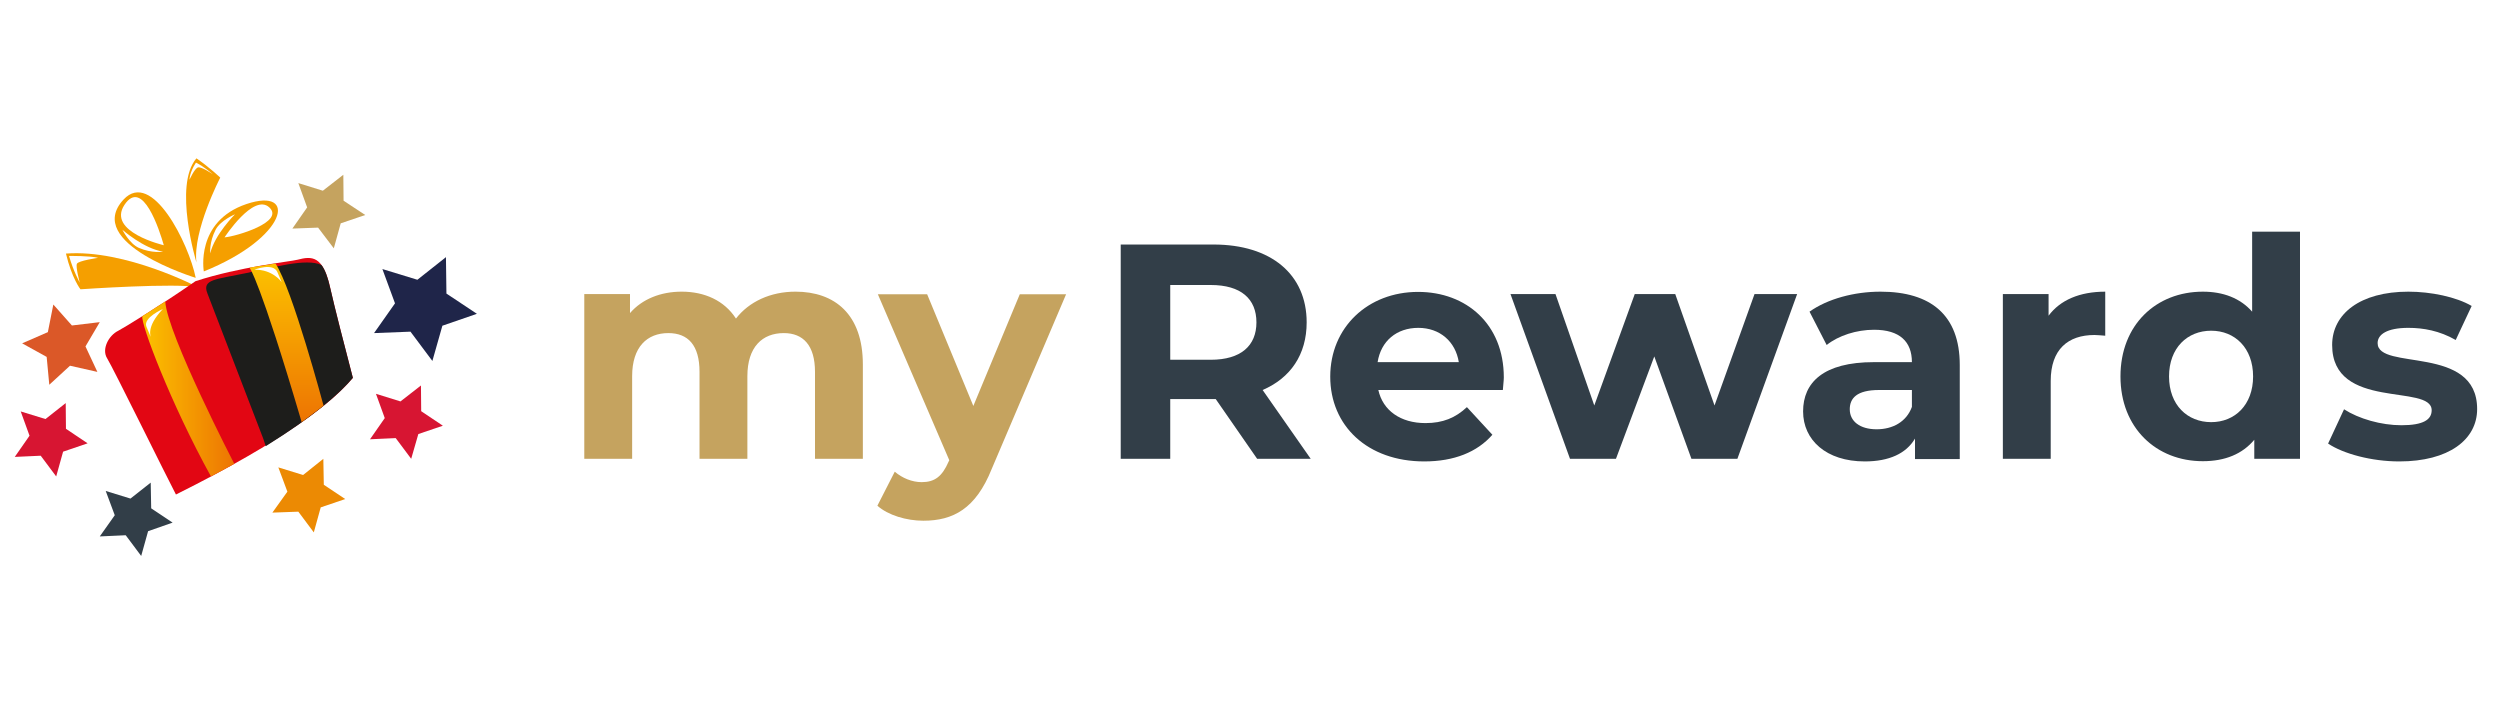 <?xml version="1.0" encoding="utf-8"?>
<!-- Generator: Adobe Illustrator 24.0.3, SVG Export Plug-In . SVG Version: 6.00 Build 0)  -->
<svg version="1.1" id="Layer_1" xmlns="http://www.w3.org/2000/svg" xmlns:xlink="http://www.w3.org/1999/xlink" x="0px" y="0px"
	 width="1050px" height="300px" viewBox="0 0 1050 300" style="enable-background:new 0 0 1050 300;" xml:space="preserve">
<style type="text/css">
	.st0{fill:#F59F00;}
	.st1{fill:#E20613;}
	.st2{filter:url(#Adobe_OpacityMaskFilter);}
	.st3{filter:url(#Adobe_OpacityMaskFilter_1_);}
	.st4{mask:url(#SVGID_1_);fill:url(#SVGID_2_);}
	.st5{fill:url(#SVGID_3_);}
	.st6{fill:url(#SVGID_4_);}
	.st7{fill:url(#SVGID_5_);}
	.st8{fill:#FFFFFF;}
	.st9{fill:#DB5828;}
	.st10{fill:#1F2549;}
	.st11{fill:#323E48;}
	.st12{fill:#D71532;}
	.st13{fill:#C5A35F;}
	.st14{fill:#EC8A03;}
	.st15{filter:url(#Adobe_OpacityMaskFilter_2_);}
	.st16{filter:url(#Adobe_OpacityMaskFilter_3_);}
	.st17{mask:url(#SVGID_6_);fill:url(#SVGID_7_);}
	.st18{fill:url(#SVGID_8_);}
	.st19{fill:url(#SVGID_9_);}
	.st20{fill:url(#SVGID_10_);}
	.st21{filter:url(#Adobe_OpacityMaskFilter_4_);}
	.st22{filter:url(#Adobe_OpacityMaskFilter_5_);}
	.st23{mask:url(#SVGID_11_);fill:url(#SVGID_12_);}
	.st24{fill:url(#SVGID_13_);}
	.st25{fill:url(#SVGID_14_);}
	.st26{fill:url(#SVGID_15_);}
</style>
<g>
	<g>
		<g>
			<path class="st0" d="M83.3,120.7c0,0-30.6-16.1-55.6-14.2c2.5,10.5,6.1,15,6.1,15S74.5,118.7,83.3,120.7z"/>
			<path class="st1" d="M148.2,158.7c-3.5-13.4-7.7-29.7-9.4-37.3c-3-14.2-7.8-13.9-13.9-12.3c-3.1,0.8-24.1,2.9-42.8,9
				c-14.2,9.9-30.4,19.8-32.4,20.8c-4.1,2-7.1,7.8-4.7,11.6c2.4,3.8,25.1,50,28.9,57.2C120.2,184.6,139.7,168.9,148.2,158.7z"/>
			<defs>
				<filter id="Adobe_OpacityMaskFilter" filterUnits="userSpaceOnUse" x="86.6" y="110.2" width="61.6" height="77">
					<feFlood  style="flood-color:white;flood-opacity:1" result="back"/>
					<feBlend  in="SourceGraphic" in2="back" mode="normal"/>
				</filter>
			</defs>
			<mask maskUnits="userSpaceOnUse" x="86.6" y="110.2" width="61.6" height="77" id="SVGID_1_">
				<g class="st2">
					<defs>
						<filter id="Adobe_OpacityMaskFilter_1_" filterUnits="userSpaceOnUse" x="86.6" y="110.2" width="61.6" height="77">
							<feFlood  style="flood-color:white;flood-opacity:1" result="back"/>
							<feBlend  in="SourceGraphic" in2="back" mode="normal"/>
						</filter>
					</defs>
					<mask maskUnits="userSpaceOnUse" x="86.6" y="110.2" width="61.6" height="77" id="SVGID_1_">
					</mask>
					<linearGradient id="SVGID_2_" gradientUnits="userSpaceOnUse" x1="86.56" y1="148.69" x2="148.185" y2="148.69">
						<stop  offset="0" style="stop-color:#4D4D4D"/>
						<stop  offset="1" style="stop-color:#000000"/>
					</linearGradient>
					<path class="st4" d="M148.2,158.7c-3.5-13.4-7.7-29.7-9.4-37.3c-1.1-5-2.3-8.2-3.8-10.1c-6.3-3-20.5,1.1-31.6,3.4
						c-13,2.7-18.6,2.6-16.3,8.5l23.3,60.6c0,0,0.6,1.6,1.2,3.6C131.8,174.8,142.5,165.5,148.2,158.7z"/>
				</g>
			</mask>
			<linearGradient id="SVGID_3_" gradientUnits="userSpaceOnUse" x1="86.56" y1="148.69" x2="148.185" y2="148.69">
				<stop  offset="0" style="stop-color:#1D1D1B"/>
				<stop  offset="1" style="stop-color:#1D1D1B"/>
			</linearGradient>
			<path class="st5" d="M148.2,158.7c-3.5-13.4-7.7-29.7-9.4-37.3c-1.1-5-2.3-8.2-3.8-10.1c-6.3-3-20.5,1.1-31.6,3.4
				c-13,2.7-18.6,2.6-16.3,8.5l23.3,60.6c0,0,0.6,1.6,1.2,3.6C131.8,174.8,142.5,165.5,148.2,158.7z"/>
			<path class="st0" d="M51.9,83.8c-17.1,18.4,30.3,32.9,30.3,32.9C79.3,102.3,63.8,71,51.9,83.8z M52.3,86
				c7.6-11.4,14.7,10.7,16.5,17C68.8,103,44.7,97.4,52.3,86z"/>
			<path class="st0" d="M103.5,85.7C81.9,93,85.6,114,85.6,114C120.9,99.8,125.2,78.4,103.5,85.7z M94.3,99.7
				c0,0,12.2-18.7,18.8-12.6C119.7,93.2,99.2,99.3,94.3,99.7z"/>
			<linearGradient id="SVGID_4_" gradientUnits="userSpaceOnUse" x1="59.777" y1="163.387" x2="98.447" y2="163.387">
				<stop  offset="0" style="stop-color:#FCC200"/>
				<stop  offset="1" style="stop-color:#ED7402"/>
			</linearGradient>
			<path class="st6" d="M59.8,132.8c-0.9,2.8,11.9,36.7,28.8,67.3c4.9-2.6,9.8-5.3,9.8-5.3s-28.1-54.3-29-68.2
				C67.2,128.1,59.8,132.8,59.8,132.8z"/>
			<linearGradient id="SVGID_5_" gradientUnits="userSpaceOnUse" x1="120.335" y1="110.705" x2="120.335" y2="177.308">
				<stop  offset="0" style="stop-color:#FCC200"/>
				<stop  offset="1" style="stop-color:#ED7402"/>
			</linearGradient>
			<path class="st7" d="M104.8,112.4c0,0,4.2,4.8,21.9,64.9c2.1-1.5,9.2-6.9,9.2-6.9s-13.2-49.4-20.2-59.7
				C111.4,111.4,104.8,112.4,104.8,112.4z"/>
			<path class="st8" d="M68.4,129.8c0,0-8.4,3.6-6.9,7.4c1.5,3.8,1.9,4.4,1.9,4.4S61.1,137.4,68.4,129.8z"/>
			<path class="st8" d="M106.8,113.3c0,0,7.9-3.2,9.7,1s1.8,4.2,1.8,4.2S114.5,113,106.8,113.3z"/>
			<path class="st8" d="M51.4,96.5c0,0,2.9,5.8,6.9,7.6c5.5,2.4,10.2,1.6,10.2,1.6C60.3,104.4,51.4,96.5,51.4,96.5z"/>
			<path class="st8" d="M98.7,90c0,0-6,2.5-8.1,6.4c-2.8,5.4-2.3,10-2.3,10C90.2,98.4,98.7,90,98.7,90z"/>
			<path class="st8" d="M33.5,118.7c0,0-2.7-4.8-4.5-11.2c0,0,8.9-0.1,12.2,0.8c0,0-8.4,1.2-8.9,2.5
				C31.7,112.1,33.5,118.7,33.5,118.7z"/>
			<g>
				<path class="st0" d="M82.5,110.2c0,0-9.8-32.3,0-43.7c5.9,4.1,10,8.1,10,8.1S80.9,97,82.5,110.2z"/>
				<path class="st8" d="M79.6,75.5c0,0-0.1-2.9,2.7-7.2c3.5,1.7,7.1,4.9,7.1,4.9s-4.6-3.2-6.2-2.9C81.7,70.7,79.6,75.5,79.6,75.5z"
					/>
			</g>
			<polygon class="st9" points="22.4,127.9 30.2,136.7 41.9,135.3 35.9,145.5 40.9,156.2 29.4,153.6 20.7,161.6 19.6,149.9 
				9.3,144.2 20.1,139.5 			"/>
			<polygon class="st10" points="187.3,108 187.5,123.3 200.3,131.8 185.8,136.8 181.6,151.6 172.4,139.3 157.1,139.9 165.9,127.4 
				160.6,113 175.3,117.5 			"/>
			<polygon class="st11" points="63.3,202.7 63.5,213.5 72.5,219.5 62.2,223.1 59.3,233.5 52.8,224.8 41.9,225.3 48.2,216.4 
				44.4,206.2 54.8,209.4 			"/>
			<polygon class="st12" points="27.6,169.3 27.7,180.1 36.8,186.2 26.5,189.7 23.6,200.1 17.1,191.4 6.2,191.9 12.4,183 8.7,172.8 
				19.1,176 			"/>
			<polygon class="st13" points="144.2,73.4 144.3,84.3 153.4,90.3 143.1,93.8 140.2,104.3 133.6,95.6 122.8,96 129,87.1 
				125.3,76.9 135.6,80.1 			"/>
			<polygon class="st12" points="176.8,161.9 176.9,172.7 186,178.8 175.7,182.3 172.7,192.7 166.2,184 155.4,184.5 161.6,175.6 
				157.9,165.4 168.2,168.6 			"/>
			<polygon class="st14" points="135.8,192.7 136,203.6 145,209.6 134.7,213.1 131.8,223.6 125.3,214.9 114.4,215.3 120.7,206.5 
				116.9,196.3 127.3,199.5 			"/>
		</g>
	</g>
	<g>
		<g>
			<path class="st13" d="M362.4,153.1v39.6h-20.1v-36.5c0-11.2-5-16.3-13.1-16.3c-9,0-15.3,5.8-15.3,18.1v34.7h-20.1v-36.5
				c0-11.2-4.8-16.3-13.1-16.3c-8.9,0-15.2,5.8-15.2,18.1v34.7h-20.1v-69.2h19.2v8c5.1-5.9,12.9-9,21.7-9c9.6,0,17.9,3.7,22.8,11.3
				c5.5-7.1,14.5-11.3,25-11.3C350.6,122.5,362.4,132,362.4,153.1z"/>
			<path class="st13" d="M447.8,123.5L416.5,197c-6.7,16.7-16.2,21.7-28.7,21.7c-7.1,0-14.8-2.3-19.3-6.3l7.3-14.3
				c3.1,2.7,7.3,4.4,11.3,4.4c5.5,0,8.6-2.4,11.3-8.6l0.3-0.6l-30-69.7h20.7l19.4,46.9l19.5-46.9H447.8z"/>
			<path class="st11" d="M528,192.7l-17.4-25.1h-1h-18.1v25.1h-20.8v-90h39c24.1,0,39.1,12.5,39.1,32.7c0,13.5-6.8,23.4-18.5,28.4
				l20.2,28.9H528z M508.5,119.7h-17v31.4h17c12.7,0,19.2-5.9,19.2-15.7C527.7,125.5,521.2,119.7,508.5,119.7z"/>
			<path class="st11" d="M631.2,163.8h-52.3c1.9,8.6,9.3,13.9,19.8,13.9c7.3,0,12.6-2.2,17.4-6.7l10.7,11.6
				c-6.4,7.3-16.1,11.2-28.6,11.2c-23.9,0-39.5-15-39.5-35.6c0-20.7,15.8-35.6,36.9-35.6c20.3,0,36,13.6,36,35.9
				C631.6,159.9,631.3,162.1,631.2,163.8z M578.6,152.1h34.1c-1.4-8.7-8-14.4-17-14.4C586.6,137.7,580,143.2,578.6,152.1z"/>
			<path class="st11" d="M754.8,123.5l-25.1,69.2h-19.3l-15.6-43l-16.1,43h-19.3l-25-69.2h18.9l16.3,46.8l17-46.8h17l16.5,46.8
				l16.8-46.8H754.8z"/>
			<path class="st11" d="M823.1,153.3v39.5h-18.8v-8.6c-3.7,6.3-10.9,9.6-21.1,9.6c-16.2,0-25.9-9-25.9-21
				c0-12.2,8.6-20.7,29.7-20.7H803c0-8.6-5.1-13.6-15.9-13.6c-7.3,0-14.9,2.4-19.9,6.4l-7.2-14c7.6-5.4,18.8-8.4,29.8-8.4
				C810.9,122.5,823.1,132.3,823.1,153.3z M803,170.9v-7.1h-13.8c-9.4,0-12.3,3.5-12.3,8.1c0,5,4.2,8.4,11.3,8.4
				C794.9,180.3,800.7,177.2,803,170.9z"/>
			<path class="st11" d="M884.2,122.5V141c-1.7-0.1-3-0.3-4.5-0.3c-11.1,0-18.4,6-18.4,19.3v32.7h-20.1v-69.2h19.2v9.1
				C865.3,126,873.5,122.5,884.2,122.5z"/>
			<path class="st11" d="M966,97.3v95.4h-19.2v-8c-5,6-12.3,9-21.6,9c-19.5,0-34.6-13.9-34.6-35.6s15-35.6,34.6-35.6
				c8.5,0,15.7,2.7,20.7,8.4V97.3H966z M946.3,158.1c0-12-7.7-19.2-17.6-19.2c-10,0-17.7,7.2-17.7,19.2c0,12,7.7,19.2,17.7,19.2
				C938.6,177.3,946.3,170.1,946.3,158.1z"/>
			<path class="st11" d="M977.8,186.3l6.7-14.4c6.2,4,15.6,6.7,24.1,6.7c9.3,0,12.7-2.4,12.7-6.3c0-11.3-41.8,0.3-41.8-27.4
				c0-13.1,11.8-22.4,32-22.4c9.5,0,20.1,2.2,26.6,6l-6.7,14.3c-6.8-3.9-13.6-5.1-19.9-5.1c-9,0-12.9,2.8-12.9,6.4
				c0,11.8,41.8,0.4,41.8,27.7c0,12.9-12,22-32.7,22C996.1,193.8,984.2,190.6,977.8,186.3z"/>
		</g>
	</g>
</g>
</svg>
